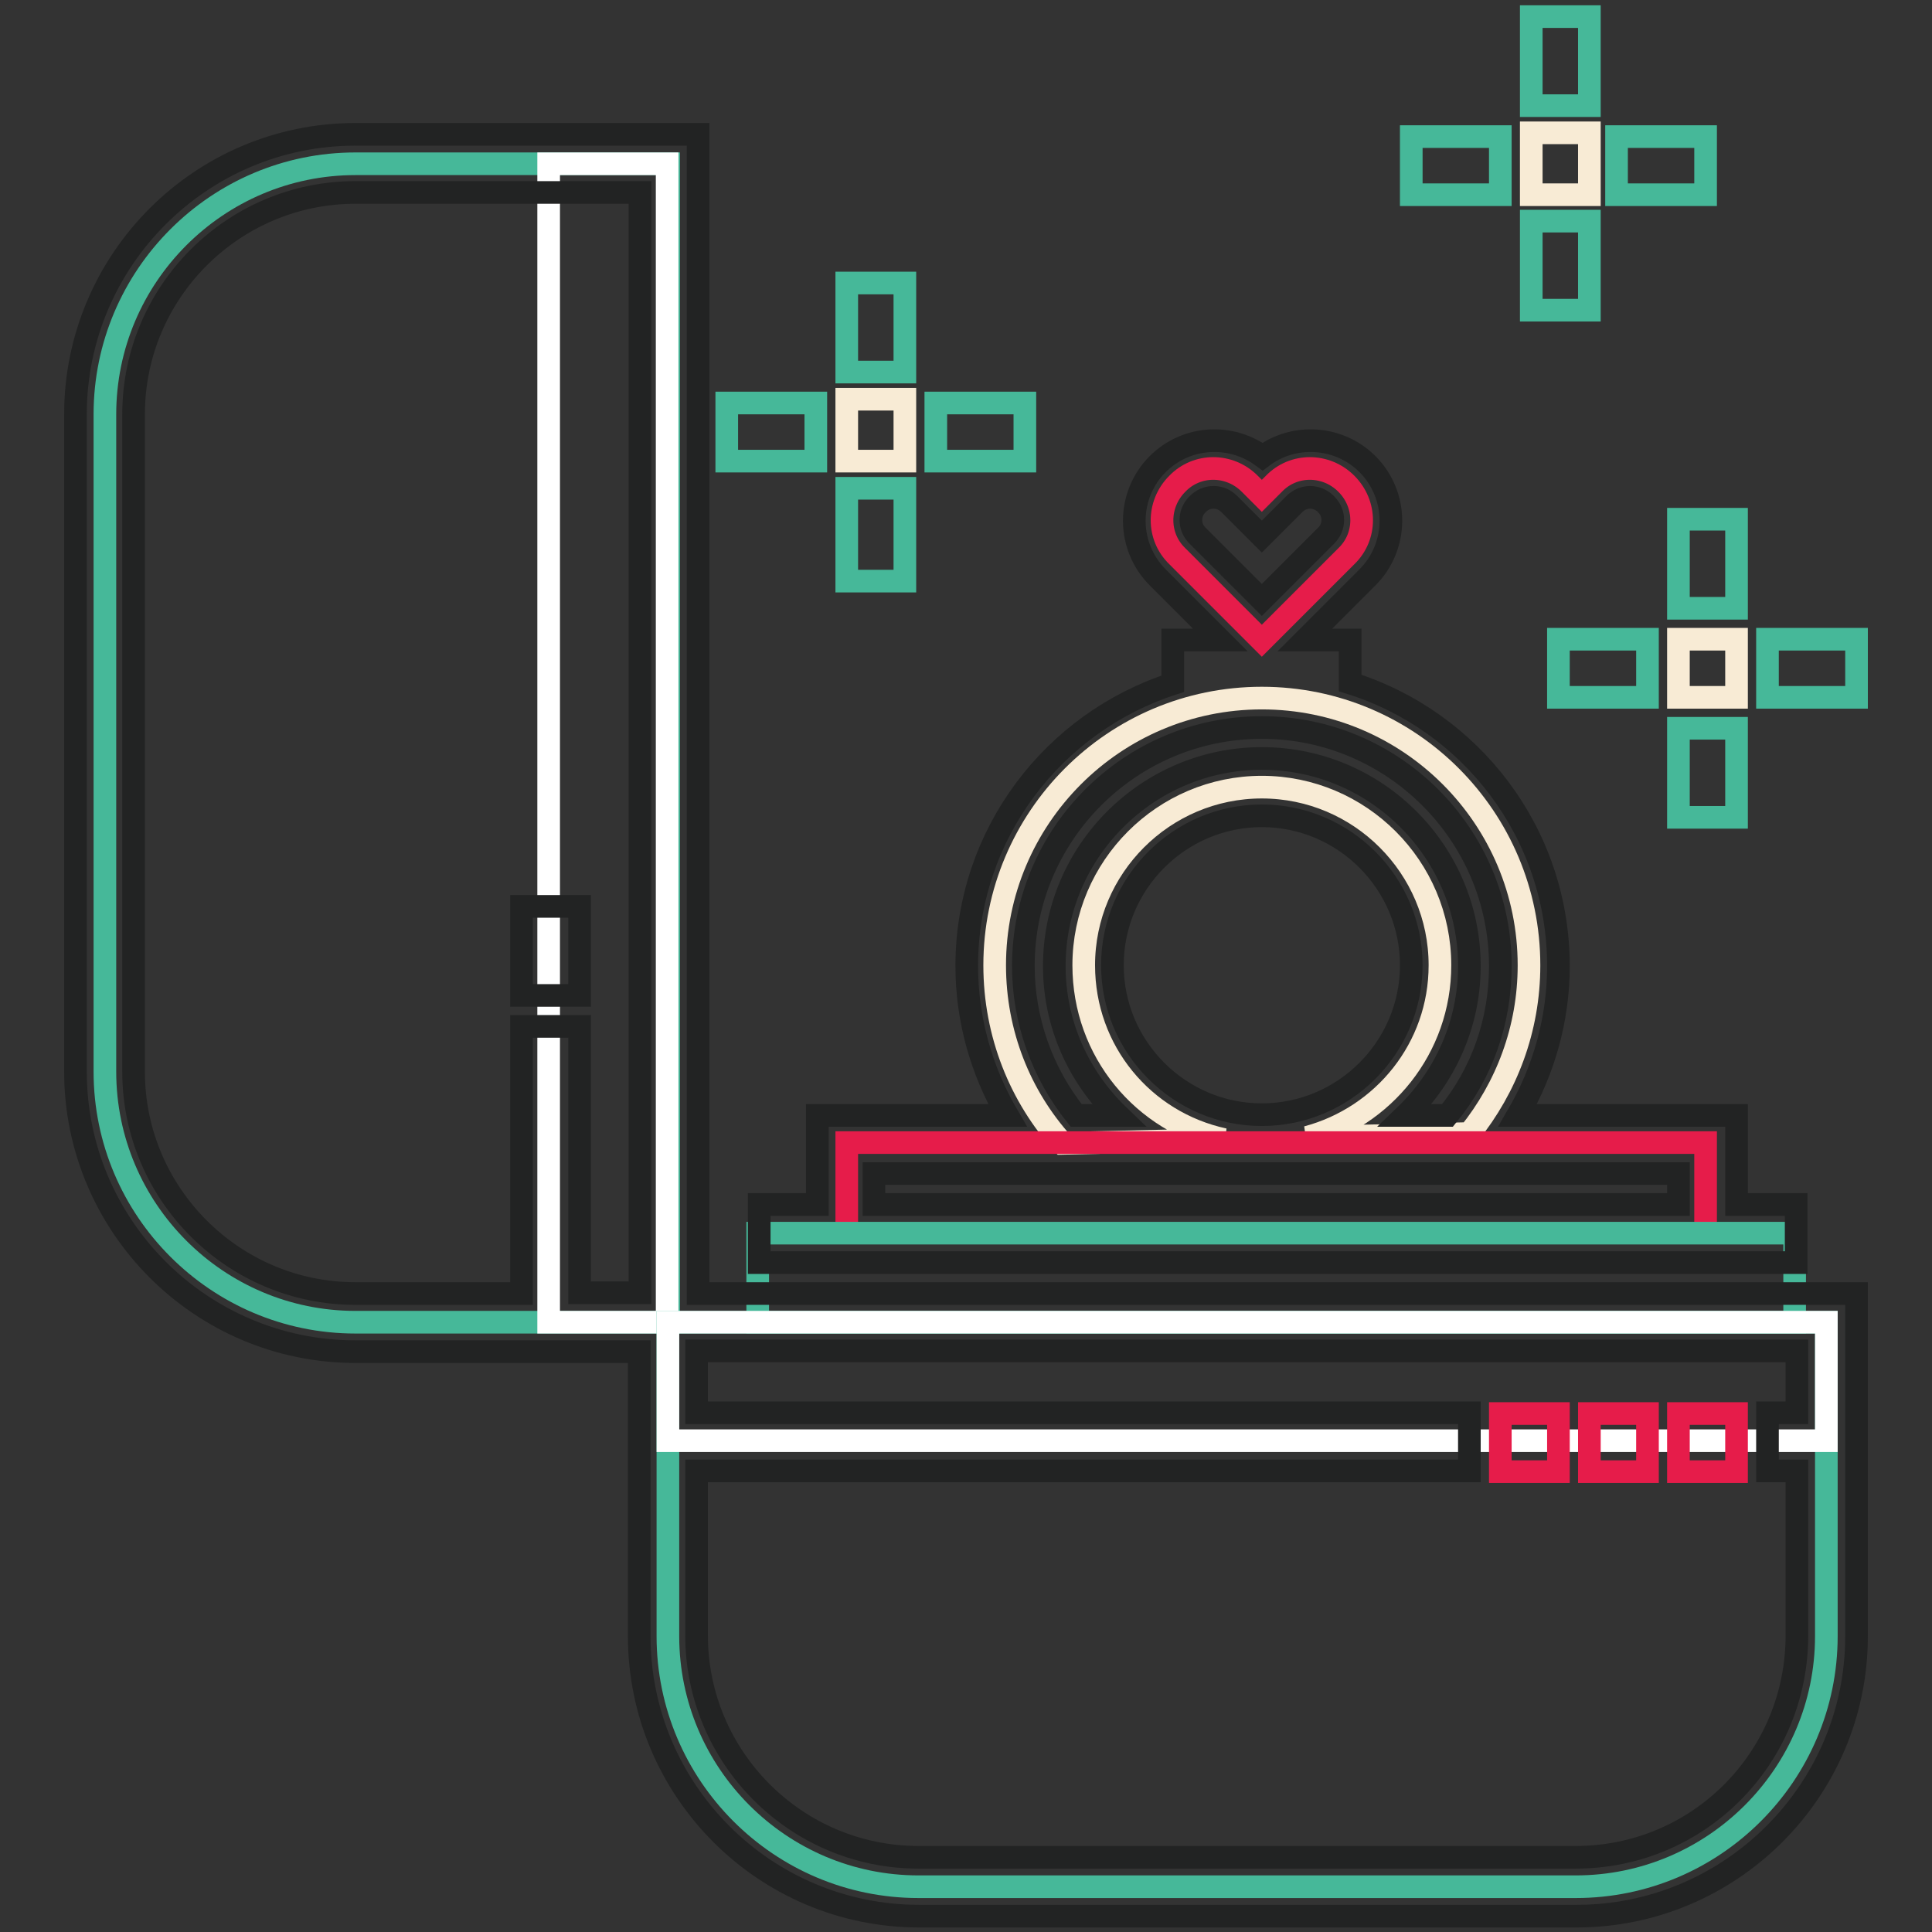 <?xml version="1.0" encoding="utf-8"?>
<!-- Svg Vector Icons : http://www.onlinewebfonts.com/icon -->
<!DOCTYPE svg PUBLIC "-//W3C//DTD SVG 1.1//EN" "http://www.w3.org/Graphics/SVG/1.1/DTD/svg11.dtd">
<svg version="1.1" xmlns="http://www.w3.org/2000/svg" xmlns:xlink="http://www.w3.org/1999/xlink" x="0px" y="0px" viewBox="0 0 256 256" enable-background="new 0 0 256 256" xml:space="preserve">
<rect x="0" y="0" width="256" height="256" fill="#333333" stroke="none"/>
<g> <path stroke-width="3" fill-opacity="0" stroke="#f8ebd5"  d="M167.2,92.5c-19.6,0-35.4,15.9-35.4,35.4c0,9.1,3.4,17.4,9,23.6l21.4-0.5c-10.7-2.3-18.6-11.7-18.6-23.1 c0-13,10.6-23.6,23.6-23.6c13,0,23.6,10.6,23.6,23.6c0,11-7.5,20.1-17.6,22.8l21.5-0.5c4.9-6.1,7.9-13.8,7.9-22.3 C202.6,108.4,186.8,92.5,167.2,92.5L167.2,92.5z"/> <path stroke-width="3" fill-opacity="0" stroke="#e61c4a"  d="M178.4,64.1c-2.7-2.7-7-2.7-9.6,0l-1.6,1.6l-1.6-1.6c-2.7-2.7-7-2.7-9.6,0c-2.7,2.7-2.7,7,0,9.6l11.2,11.2 l11.2-11.2C181.1,71.1,181.1,66.8,178.4,64.1z M112.2,163.2v-11.8H226v11.8"/> <path stroke-width="3" fill-opacity="0" stroke="#46b899"  d="M100.4,163.4h137.4v11.8H100.4V163.4z M88.6,21.7v153.5H47.1c-18.3,0-33.2-14.9-33.2-33.2V54.9 c0-18.3,14.9-33.2,33.2-33.2L88.6,21.7L88.6,21.7z"/> <path stroke-width="3" fill-opacity="0" stroke="#ffffff"  d="M72.7,21.7h15.7v153.5H72.7V21.7z"/> <path stroke-width="3" fill-opacity="0" stroke="#46b899"  d="M208.8,250h-87.1c-18.3,0-33.2-14.9-33.2-33.2v-41.6H242v41.6C242,235.1,227.1,250,208.8,250z"/> <path stroke-width="3" fill-opacity="0" stroke="#ffffff"  d="M88.5,175.2H242v15.7H88.5V175.2z"/> <path stroke-width="3" fill-opacity="0" stroke="#e61c4a"  d="M210.6,187.3h7.7v7.7h-7.7V187.3z M222.4,187.3h7.7v7.7h-7.7V187.3z M198.8,187.3h7.7v7.7h-7.7V187.3z"/> <path stroke-width="3" fill-opacity="0" stroke="#222323"  d="M92.5,171.3V17.8H47.1C26.6,17.8,10,34.5,10,54.9V142c0,20.4,16.6,37.1,37.1,37.1h37.6v37.7 c0,20.4,16.6,37.1,37.1,37.1h87.1c20.4,0,37.1-16.6,37.1-37.1v-45.4H92.5L92.5,171.3z M84.8,171.3h-8V136h-7.7v35.4H47.1 c-16.2,0-29.4-13.2-29.4-29.4V54.9c0-16.2,13.2-29.4,29.4-29.4h37.7V171.3L84.8,171.3z M208.8,246.1h-87.1 c-16.2,0-29.4-13.2-29.4-29.4v-21.8h102.4v-7.7H92.3V179h145.8v8.2h-3.9v7.7h3.9v21.8C238.1,233,225,246.1,208.8,246.1z"/> <path stroke-width="3" fill-opacity="0" stroke="#222323"  d="M69.1,120.1h7.7v11.8h-7.7V120.1z M230.1,159.6v-11.8h-29c3.5-6,5.4-12.8,5.4-19.8 c0-17.6-11.6-32.5-27.6-37.5v-5.7h-6l8.3-8.3c2-2,3.1-4.7,3.1-7.5c0-2.8-1.1-5.5-3.1-7.5c-3.8-3.8-9.8-4.1-13.9-1 c-4.2-3.1-10.1-2.8-13.9,1c-2,2-3.1,4.7-3.1,7.5c0,2.8,1.1,5.5,3.1,7.5l8.3,8.3h-6.3v5.8c-15.8,5.1-27.3,19.9-27.3,37.4 c0,7,1.9,13.8,5.4,19.8h-25.2v11.8h-7.7v7.7h137.4v-7.7H230.1z M157.8,68.9c0-0.8,0.3-1.5,0.9-2.1c0.6-0.6,1.3-0.9,2.1-0.9 c0.8,0,1.5,0.3,2.1,0.9l4.3,4.3l4.3-4.3c1.2-1.2,3-1.2,4.2,0c0.6,0.6,0.9,1.3,0.9,2.1c0,0.8-0.3,1.5-0.9,2.1l-8.5,8.5l-8.5-8.5 C158.1,70.4,157.8,69.7,157.8,68.9L157.8,68.9z M167.2,96.4c17.4,0,31.6,14.2,31.6,31.6c0,7.3-2.4,14.2-7,19.8h-5.6 c5.2-5,8.5-12,8.5-19.8c0-15.1-12.3-27.5-27.5-27.5c-15.1,0-27.5,12.3-27.5,27.5c0,7.8,3.3,14.8,8.5,19.8h-5.6 c-4.5-5.6-7-12.6-7-19.8C135.6,110.5,149.8,96.4,167.2,96.4L167.2,96.4z M167.2,147.7c-10.9,0-19.8-8.9-19.8-19.8 s8.9-19.8,19.8-19.8c10.9,0,19.8,8.9,19.8,19.8S178.1,147.7,167.2,147.7z M222.4,159.6H115.8v-4.1h106.6V159.6z"/> <path stroke-width="3" fill-opacity="0" stroke="#46b899"  d="M202.9,2.2h7.7V14h-7.7V2.2z"/> <path stroke-width="3" fill-opacity="0" stroke="#f8ebd5"  d="M202.9,17.6h7.7v8.2h-7.7V17.6z"/> <path stroke-width="3" fill-opacity="0" stroke="#46b899"  d="M202.9,29.3h7.7v11.8h-7.7V29.3z M214.2,18.1H226v7.7h-11.8V18.1z M187,18.1h11.8v7.7H187V18.1z  M112.2,37.5h7.7v11.8h-7.7V37.5z"/> <path stroke-width="3" fill-opacity="0" stroke="#f8ebd5"  d="M112.2,52.9h7.7v8.2h-7.7V52.9z"/> <path stroke-width="3" fill-opacity="0" stroke="#46b899"  d="M112.2,64.7h7.7V77h-7.7V64.7z M124,53.4h11.8v7.7H124V53.4z M96.3,53.4h11.8v7.7H96.3V53.4z M222.4,68.8 h7.7v11.8h-7.7V68.8z"/> <path stroke-width="3" fill-opacity="0" stroke="#f8ebd5"  d="M222.4,84.7h7.7v7.7h-7.7V84.7z"/> <path stroke-width="3" fill-opacity="0" stroke="#46b899"  d="M222.4,96.5h7.7v11.8h-7.7V96.5z M234.2,84.7H246v7.7h-11.8V84.7z M206.5,84.7h11.8v7.7h-11.8V84.7z"/></g>
</svg>